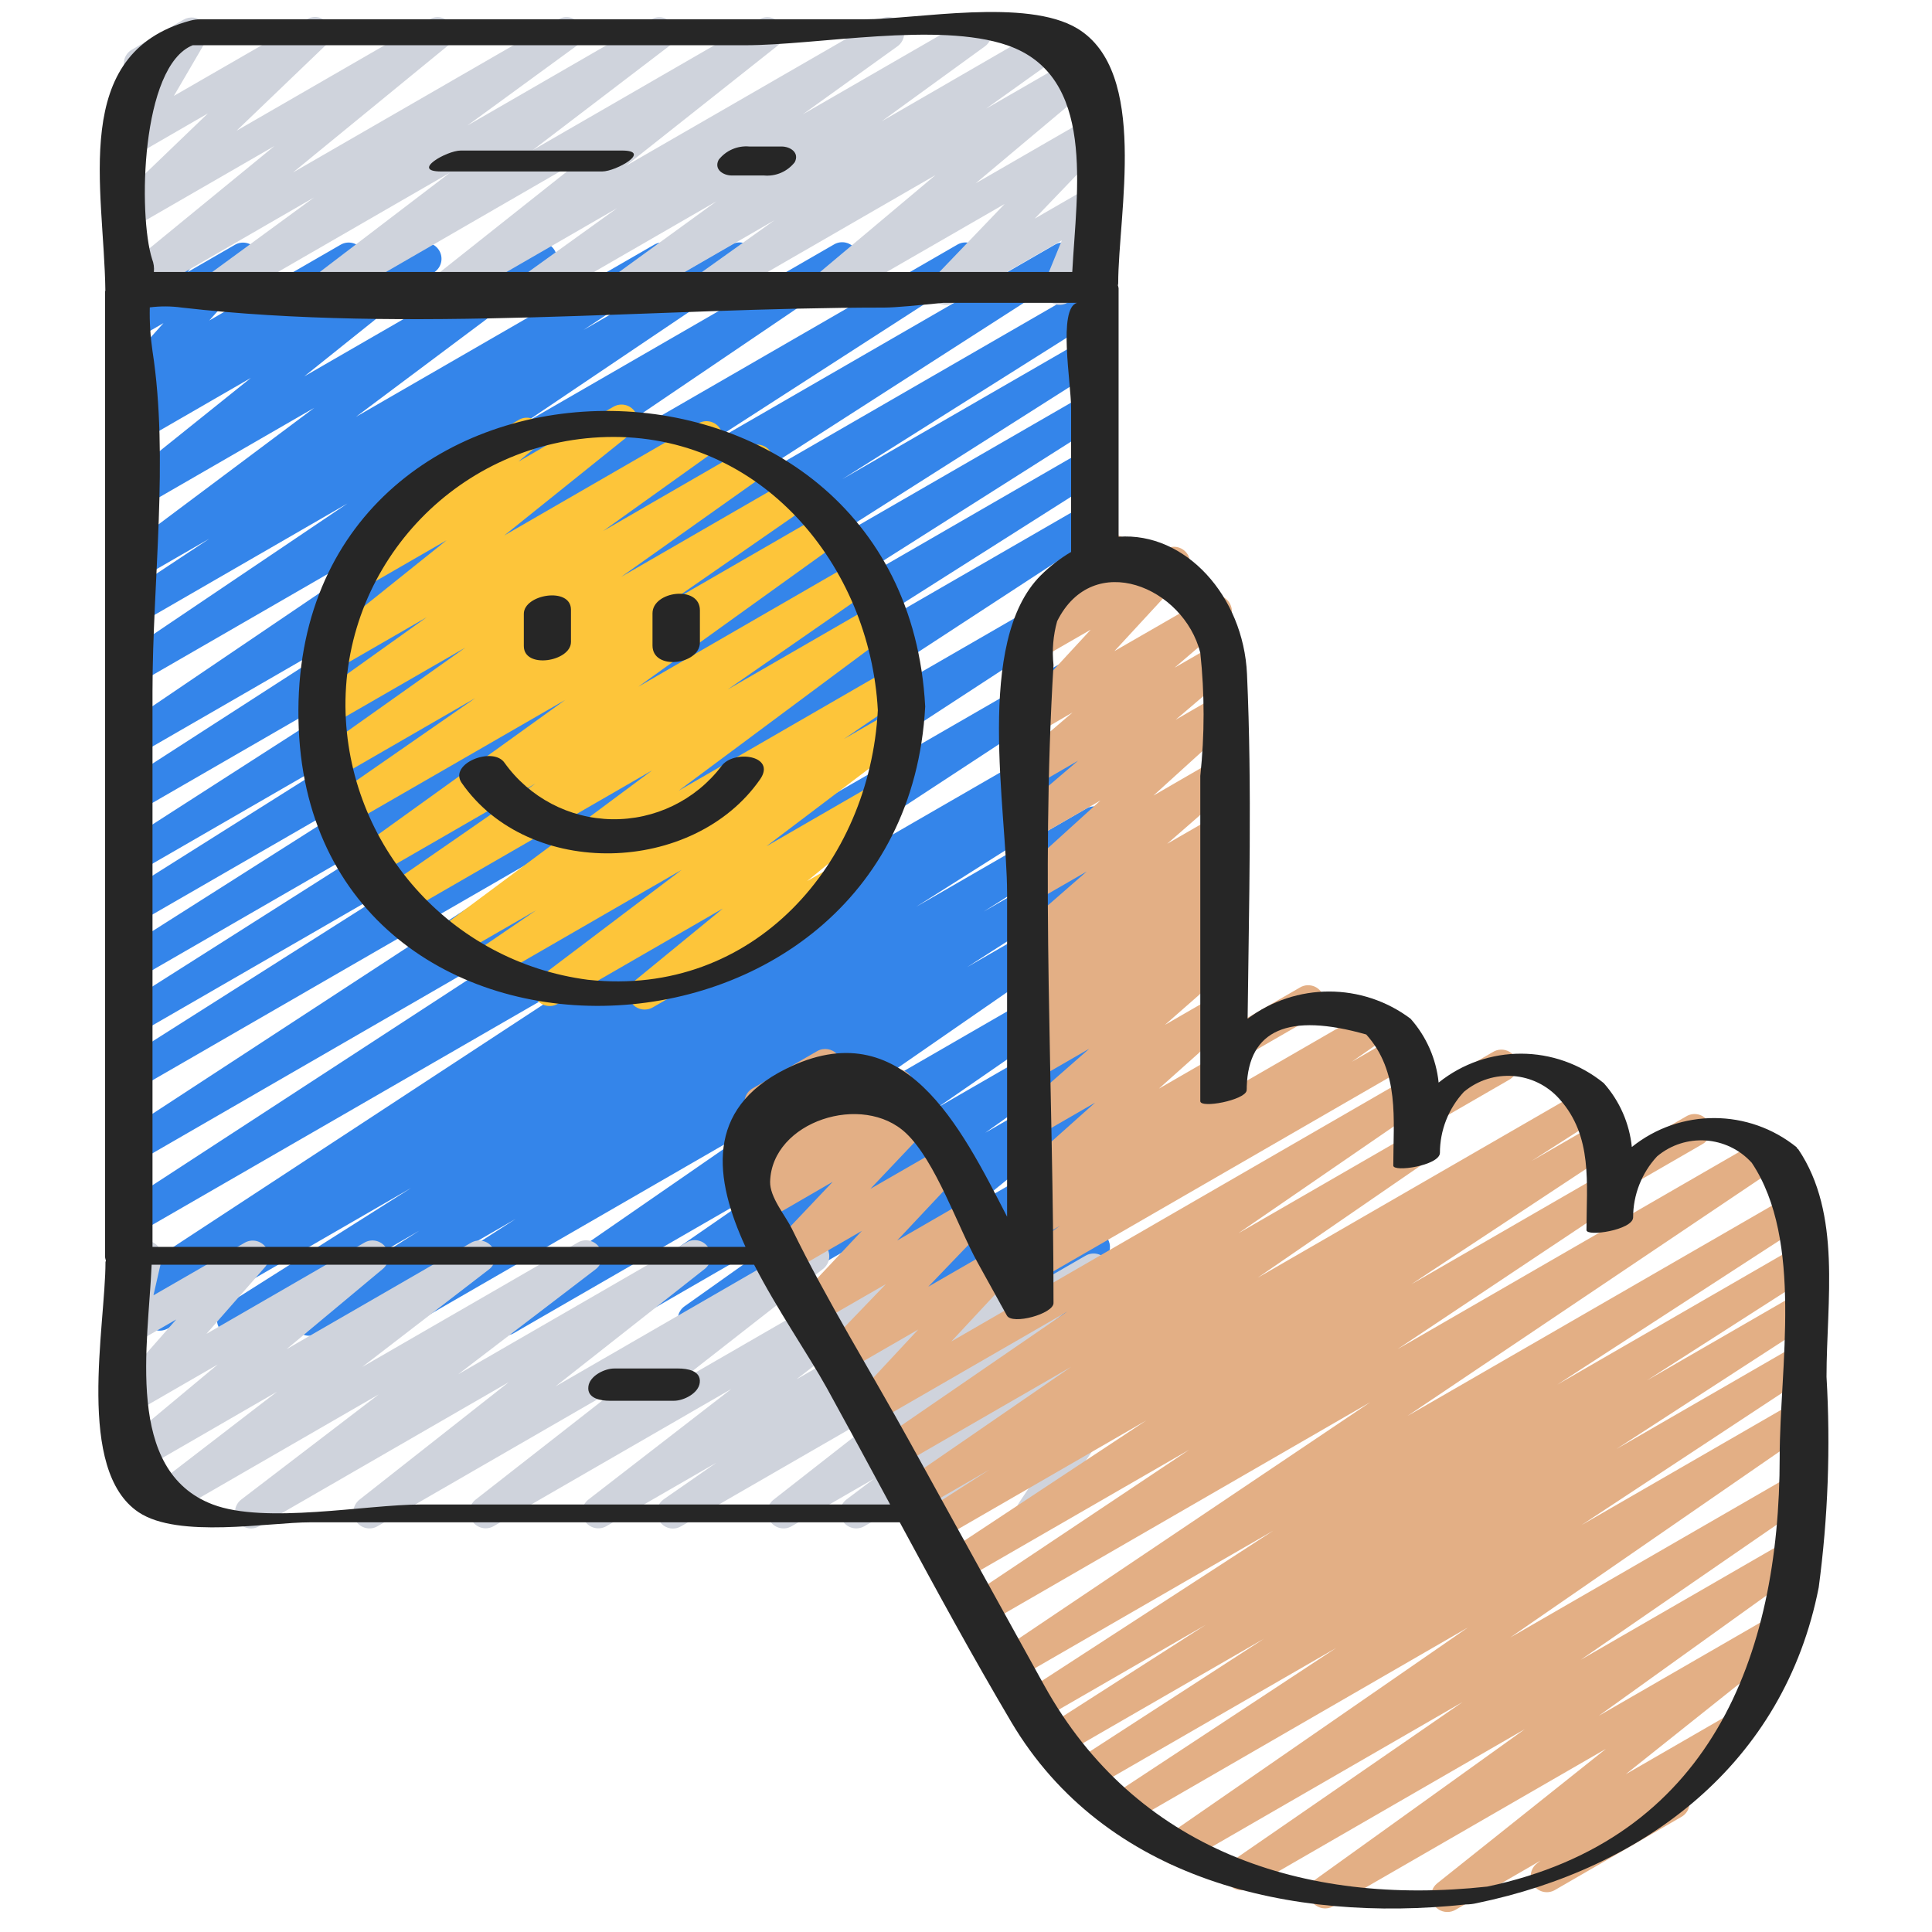 <svg height="512" viewBox="0 0 54 60" width="512" xmlns="http://www.w3.org/2000/svg"><g id="026---Positive-Mobile-Interaction" fill="none"><path id="Path" d="m4.235 41.485c-.222-.001-.417-.148-.479-.361s.025-.442.212-.561l5.8-3.67-7.568 4.371c-.236.128-.53.047-.668-.183-.137-.23-.069-.528.156-.675l.809-.5-.759.438c-.234.133-.532.057-.673-.173-.141-.229-.075-.529.149-.678l14.723-9.65-14.658 8.457c-.235.136-.535.061-.677-.171-.142-.231-.073-.534.154-.681l14.4-9.382-13.877 8.014c-.234.129-.527.051-.667-.176-.14-.227-.076-.524.144-.675l14.7-9.6-14.178 8.184c-.234.124-.524.043-.661-.183-.137-.227-.074-.521.144-.671l9.674-6.137-9.157 5.286c-.234.124-.524.043-.661-.183-.137-.227-.074-.521.144-.671l9.83-6.24-9.314 5.377c-.235.129-.53.05-.669-.179-.139-.229-.072-.528.152-.676l9.876-6.27-9.36 5.4c-.236.132-.533.053-.673-.178-.139-.231-.07-.531.157-.678l8.083-5.093-7.567 4.371c-.235.138-.538.062-.68-.171-.142-.233-.071-.537.16-.683l11.274-7.244-10.755 6.21c-.234.124-.523.044-.661-.181-.138-.226-.076-.519.141-.671l8.853-5.709-8.333 4.81c-.232.127-.523.051-.664-.173-.141-.224-.082-.52.134-.673l10.61-7.189-10.081 5.819c-.233.129-.525.053-.666-.173s-.081-.522.137-.674l7.045-4.75-6.516 3.764c-.233.125-.523.048-.662-.177s-.079-.519.137-.672l2.751-1.821-2.227 1.285c-.229.129-.519.059-.663-.16-.145-.219-.095-.513.114-.673l6.038-4.518-5.489 3.168c-.226.126-.51.058-.656-.155-.146-.213-.105-.502.094-.667l4.08-3.273-3.519 2.032c-.228.133-.519.066-.667-.153-.147-.219-.099-.514.11-.675l1.13-.88-.573.33c-.213.123-.483.073-.638-.118-.155-.191-.148-.466.016-.649l1.427-1.589-.806.465c-.205.117-.463.076-.621-.1-.158-.176-.171-.437-.032-.628l.459-.627c-.074-.044-.135-.107-.177-.182-.067-.115-.085-.252-.05-.38.034-.128.118-.238.233-.304l1.18-.679c.205-.117.463-.076.621.1.158.176.171.437.032.628l-.089.122 1.473-.85c.213-.121.482-.071.636.119.154.19.148.464-.014.647l-1.422 1.587 4.078-2.353c.227-.132.518-.065.665.153.147.218.1.512-.107.674l-1.136.879 2.968-1.706c.226-.126.51-.058.656.155.146.213.105.502-.094.667l-4.079 3.266 7.093-4.094c.229-.132.521-.063.667.158.146.221.094.517-.117.675l-6.04 4.519 9.273-5.353c.233-.129.526-.052.667.174s.078.523-.141.675l-2.737 1.809 4.607-2.659c.233-.129.525-.053.666.173s.081.522-.137.674l-7.052 4.753 9.7-5.6c.233-.138.534-.065.679.165.144.23.079.533-.148.682l-10.606 7.187 13.919-8.036c.234-.127.526-.048.665.179.139.227.076.523-.144.673l-8.848 5.705 11.33-6.541c.236-.144.544-.069.688.167.144.236.069.544-.167.687l-11.279 7.247 11.731-6.772c.235-.125.526-.045.664.183.137.228.073.523-.148.672l-8.083 5.094 7.567-4.368c.234-.124.524-.043.661.183.137.227.074.521-.144.671l-9.875 6.271 9.359-5.4c.235-.129.53-.05.669.179.139.229.072.528-.152.676l-9.838 6.239 9.318-5.379c.235-.129.53-.05.669.179.139.229.072.528-.152.676l-9.662 6.128 9.145-5.279c.235-.136.535-.061.677.171.142.231.073.534-.154.681l-14.706 9.6 14.183-8.188c.234-.129.527-.051.667.176.14.227.076.524-.144.675l-14.406 9.393 13.887-8.017c.234-.133.532-.057.673.173.141.229.075.529-.149.678l-14.718 9.647 14.194-8.194c.236-.128.53-.047.668.183.137.23.069.528-.156.675l-.807.5.3-.17c.235-.129.53-.05.669.179.139.229.072.528-.152.676l-5.795 3.665 5.278-3.047c.236-.143.544-.067.686.17.143.236.067.544-.17.686l-3.694 2.339 3.177-1.834c.234-.129.529-.051.668.178.139.228.074.526-.148.675l-4.21 2.705 3.69-2.13c.232-.131.526-.057.668.168.142.225.083.522-.134.676l-8.2 5.674 7.662-4.423c.232-.131.526-.057.668.168.142.225.083.522-.134.676l-5.147 3.556 4.613-2.662c.231-.133.527-.061.671.163.144.225.086.523-.132.678l-3.663 2.6 3.124-1.8c.226-.127.511-.061.658.152.147.213.106.504-.094.669l-3.914 3.167 3.35-1.933c.227-.127.513-.058.658.158.145.216.101.507-.102.669l-.855.666.3-.172c.218-.126.496-.07.648.131.152.2.132.483-.048.659l-1.041 1.005.44-.253c.204-.117.462-.076.62.098s.173.435.036.626l-.779 1.087c.031.032.058.067.08.105.138.239.056.545-.183.683l-.879.507c-.204.116-.461.075-.618-.098-.158-.174-.173-.433-.038-.625l.259-.363-1.882 1.083c-.218.126-.496.07-.648-.131-.152-.2-.132-.483.048-.659l1.038-1.01-3.129 1.806c-.227.127-.513.058-.658-.158-.145-.216-.101-.507.102-.669l.857-.668-2.592 1.5c-.226.127-.511.061-.658-.152-.147-.213-.106-.504.094-.669l3.914-3.167-6.907 3.986c-.231.133-.527.061-.671-.163-.144-.225-.086-.523.132-.678l3.665-2.6-5.96 3.44c-.232.131-.526.057-.668-.168-.142-.225-.083-.522.134-.676l5.144-3.556-7.626 4.4c-.232.131-.526.057-.668-.168-.142-.225-.083-.522.134-.676l8.2-5.669-11.294 6.52c-.234.129-.529.051-.668-.178-.139-.228-.074-.526.148-.675l4.215-2.708-6.173 3.563c-.235.135-.535.057-.676-.175s-.071-.534.158-.68l3.7-2.342-5.54 3.2c-.076.044-.163.066-.251.065z" fill="#3485ea"/><path id="Path" d="m3.678 9.5c-.214-.002-.403-.141-.47-.344-.067-.204.004-.427.175-.556l3.372-2.469-5.475 3.161c-.225.126-.509.06-.656-.152s-.108-.501.09-.667l4.81-3.939-4.245 2.45c-.219.132-.502.077-.657-.127-.154-.204-.13-.491.057-.666l2.779-2.67-2.179 1.26c-.195.108-.439.074-.596-.084-.158-.158-.191-.402-.083-.597l.977-1.682c-.237.124-.531.039-.665-.193-.134-.232-.061-.528.165-.672l1.623-.942c.196-.114.444-.081.605.079s.192.409.078.605l-.983 1.683 4.127-2.378c.219-.132.502-.077.657.127s.13.491-.057.666l-2.781 2.667 6-3.463c.225-.126.509-.06.656.152s.108.501-.09.667l-4.812 3.939 8.242-4.755c.23-.134.525-.064.671.159.145.223.09.522-.126.678l-3.374 2.463 5.716-3.3c.228-.129.517-.06.662.158.145.218.098.511-.109.672l-4.24 3.234 7.04-4.064c.227-.129.514-.063.661.153.147.216.103.508-.1.671l-4.711 3.731 7.897-4.555c.231-.134.526-.063.671.161.145.224.088.522-.129.678l-2.942 2.113 5.118-2.952c.23-.131.522-.06.666.162.144.222.091.518-.122.675l-3.21 2.33 5.132-2.967c.231-.134.526-.062.671.162.145.224.087.523-.13.678l-2.43 1.734 2.866-1.652c.224-.128.509-.064.657.147.148.211.111.501-.085.668l-3.762 3.156 3.423-1.975c.215-.123.488-.07.641.125.153.195.14.473-.03.653l-2.2 2.294 1.595-.921c.185-.107.418-.084.579.056s.215.368.134.566l-.542 1.355c.241-.052.484.081.572.311s-.006.491-.221.613l-1.1.634c-.186.105-.417.082-.579-.056-.161-.141-.215-.369-.133-.567l.537-1.316-3.37 1.942c-.215.116-.482.06-.632-.133s-.139-.465.026-.645l2.2-2.294-5.337 3.076c-.224.126-.507.062-.655-.149s-.111-.499.084-.666l3.76-3.158-6.889 3.977c-.231.136-.528.065-.673-.16-.145-.225-.087-.525.132-.68l2.432-1.736-4.466 2.578c-.23.131-.522.06-.666-.162-.144-.222-.091-.518.122-.675l3.208-2.329-5.489 3.169c-.231.134-.526.063-.671-.161-.145-.224-.088-.522.129-.678l2.942-2.115-5.123 2.957c-.227.129-.514.063-.661-.153-.147-.216-.103-.508.1-.671l4.71-3.735-7.9 4.563c-.228.132-.52.064-.666-.155-.146-.219-.097-.514.112-.675l4.242-3.236-7.049 4.069c-.076.045-.162.07-.25.07z" fill="#cfd3dc"/><path id="Path" d="m17.9 47.471c-.219 0-.412-.142-.477-.351-.065-.209.013-.436.192-.56l1.634-1.135-3.423 1.975c-.227.127-.515.059-.66-.158-.145-.217-.1-.508.105-.67l4.44-3.435-7.386 4.263c-.227.126-.512.057-.657-.158-.145-.215-.102-.505.1-.668l4.56-3.564-7.606 4.39c-.227.13-.515.063-.662-.153-.147-.216-.102-.509.102-.672l4.637-3.65-7.753 4.475c-.228.132-.52.064-.666-.155-.146-.219-.097-.514.112-.675l4.27-3.265-6.55 3.781c-.228.131-.518.063-.664-.155-.146-.218-.098-.513.109-.674l3.943-3.034-4.253 2.457c-.225.132-.513.068-.662-.145-.149-.214-.109-.506.091-.672l2.987-2.488-2.483 1.434c-.212.123-.482.074-.637-.115-.155-.189-.151-.464.011-.648l1.819-2.069-1.193.687c-.172.099-.387.087-.546-.031-.16-.118-.235-.319-.191-.513l.3-1.337c-.105-.041-.193-.117-.249-.215-.138-.239-.056-.544.182-.682l.5-.289c.172-.1.387-.088.547.03s.235.32.191.514l-.248 1.086 2.834-1.633c.212-.122.48-.072.635.116.155.189.151.462-.009.646l-1.816 2.069 4.909-2.835c.224-.129.51-.065.658.147.148.212.11.502-.087.669l-2.99 2.494 5.736-3.31c.228-.128.516-.059.661.158.145.217.099.51-.107.671l-3.943 3.035 6.7-3.868c.228-.132.52-.064.666.155.146.219.097.514-.112.675l-4.272 3.264 7.1-4.1c.227-.13.515-.063.662.153.147.216.102.509-.102.672l-4.636 3.65 7.758-4.479c.227-.126.512-.057.657.158.145.215.102.505-.1.668l-4.559 3.564 7.611-4.394c.228-.13.517-.062.663.156.146.218.099.511-.107.672l-4.442 3.437 7.393-4.268c.232-.135.53-.063.674.164.144.227.083.527-.139.68l-1.628 1.13 2.684-1.549c.227-.128.514-.061.66.155.146.216.101.508-.102.671l-4.046 3.169 3.491-2.014c.229-.128.517-.058.662.16.145.219.096.512-.112.672l-.858.646.308-.177c.224-.127.507-.064.656.146s.113.499-.082.667l-.852.728.278-.16c.201-.116.455-.078.614.091.159.169.18.426.052.619l-.774 1.158c.198-.021.39.076.491.247.138.239.057.545-.182.683l-1.614.932c-.201.116-.455.078-.614-.091-.159-.169-.18-.426-.052-.619l.722-1.083-3.133 1.806c-.223.125-.505.061-.652-.148-.148-.209-.114-.495.078-.664l.849-.726-2.666 1.538c-.229.131-.52.062-.665-.158-.146-.22-.095-.515.114-.674l.861-.649-2.566 1.481c-.227.131-.517.064-.664-.153-.147-.217-.101-.511.105-.673l4.045-3.164-6.916 3.99c-.077.046-.164.071-.254.071z" fill="#cfd3dc"/><path id="Path" d="m17.021 31.353c-.212.001-.401-.132-.472-.331-.071-.199-.01-.422.154-.556l2.746-2.251-5.137 2.965c-.228.127-.516.057-.66-.16-.144-.218-.097-.51.109-.671l4.409-3.335-5.94 3.429c-.23.117-.512.039-.649-.18-.137-.219-.086-.506.119-.663l1.952-1.332-2.54 1.465c-.229.13-.52.06-.665-.16s-.094-.515.117-.674l6.685-4.972-7.681 4.434c-.232.129-.524.055-.666-.169-.142-.224-.085-.52.131-.674l4.6-3.186-4.933 2.845c-.231.134-.526.063-.671-.161-.145-.224-.088-.522.129-.678l6.394-4.6-6.652 3.835c-.232.135-.53.063-.674-.164-.144-.227-.083-.527.139-.68l4.395-3.049-4.281 2.471c-.231.132-.525.06-.668-.164s-.087-.521.128-.676l4.514-3.2-4.164 2.4c-.231.136-.528.065-.673-.16-.145-.225-.087-.525.132-.68l3.5-2.5-2.773 1.6c-.226.131-.515.065-.663-.151-.148-.216-.104-.509.1-.672l3.961-3.173-2.516 1.452c-.225.128-.51.063-.657-.15-.147-.212-.109-.502.089-.668l1.878-1.545c-.068-.041-.125-.097-.167-.164-.138-.239-.056-.545.183-.683l3.434-1.982c.225-.125.508-.06.655.152.147.212.109.5-.088.666l-.584.482 2.956-1.706c.226-.128.513-.062.66.153.147.215.104.506-.098.67l-3.958 3.178 6.028-3.481c.231-.136.528-.065.673.16.145.225.087.525-.132.68l-3.495 2.5 4.53-2.615c.231-.133.527-.061.671.163.144.225.086.523-.132.678l-4.512 3.2 5.332-3.078c.232-.129.524-.055.666.169.142.224.085.52-.131.674l-4.388 3.043 4.911-2.835c.231-.134.526-.063.671.161s.088.522-.129.678l-6.4 4.6 6.833-3.944c.232-.129.524-.055.666.169.142.224.085.52-.131.674l-4.591 3.186 4.611-2.662c.229-.133.523-.064.669.157.146.222.093.519-.12.677l-6.687 4.974 6.556-3.786c.233-.135.531-.062.674.166.143.228.08.528-.142.68l-1.948 1.329 1.444-.833c.228-.13.518-.061.664.158.145.219.097.513-.112.673l-4.409 3.337 3.447-1.99c.225-.13.513-.066.661.148.148.214.108.506-.093.671l-2.75 2.253.9-.517c.155-.099.352-.104.512-.015.16.09.259.26.256.443s-.105.351-.268.436l-6.19 3.573c-.077.045-.165.068-.254.068z" fill="#fdc53a"/><path id="Path" d="m47.681 36.721c-.226-0-.424-.152-.483-.371-.059-.219.037-.449.233-.562l1.927-1.113c.155-.099.352-.104.512-.015.16.09.259.26.256.443s-.105.351-.268.436l-1.927 1.113c-.076.044-.162.068-.25.068z" fill="#e3af85"/><path id="Path" d="m41.681 34.721c-.226-0-.424-.152-.483-.371-.059-.219.037-.449.233-.562l1.927-1.113c.155-.099.352-.104.512-.015.16.09.259.26.256.443s-.105.351-.268.436l-1.927 1.113c-.076.044-.162.068-.25.068z" fill="#e3af85"/><path id="Path" d="m41.945 59.379c-.212-0-.401-.135-.471-.335-.07-.201-.006-.423.16-.556l5.237-4.174-8.466 4.886c-.231.134-.526.063-.671-.161s-.088-.522.129-.678l6.492-4.661-8.562 4.943c-.231.126-.521.051-.662-.171-.141-.223-.085-.517.128-.672l7.161-4.94-8.66 5c-.231.126-.521.051-.662-.171-.141-.223-.085-.517.128-.672l9.36-6.473-10.686 6.174c-.235.141-.539.066-.682-.166-.144-.233-.073-.538.157-.685l7.125-4.691-7.772 4.484c-.234.131-.53.054-.67-.175s-.075-.527.148-.677l6.051-3.918-6.369 3.676c-.234.129-.529.051-.668-.178-.139-.228-.074-.526.148-.675l5.079-3.254-5.179 2.99c-.234.129-.527.051-.667-.176-.14-.227-.076-.524.144-.675l7.8-5.063-7.995 4.614c-.233.129-.525.053-.666-.173s-.081-.522.137-.674l11.533-7.755-11.947 6.9c-.233.127-.524.05-.664-.175-.14-.225-.08-.521.137-.673l6.848-4.573-7.063 4.074c-.234.131-.529.054-.669-.174-.141-.228-.077-.526.144-.676l6.26-4.137-6.44 3.719c-.234.125-.525.046-.663-.181-.138-.227-.075-.522.144-.672l2.095-1.342-2.115 1.22c-.232.128-.523.053-.664-.171s-.084-.519.131-.673l5.182-3.567-5.372 3.1c-.232.133-.528.059-.671-.167s-.082-.525.138-.678l5.775-3.967-5.99 3.458c-.214.123-.486.071-.64-.122s-.144-.469.024-.651l1.982-2.129-2.251 1.3c-.216.125-.49.071-.644-.124-.154-.196-.14-.475.033-.655l1.858-1.932-2.082 1.2c-.215.124-.488.072-.642-.122-.154-.194-.143-.472.027-.653l1.951-2.078-2.209 1.276c-.215.126-.49.074-.645-.122-.155-.196-.141-.475.031-.655l1.918-2.023-2.161 1.252c-.223.126-.505.063-.654-.146-.148-.209-.115-.496.078-.665l.413-.357-.2.112c-.205.119-.466.077-.624-.1-.158-.177-.169-.441-.027-.632l1.094-1.457c-.226.073-.472-.02-.592-.225-.137-.239-.056-.544.183-.682l2.009-1.159c.205-.118.465-.075.623.102.157.177.169.44.027.63l-1.077 1.437 2.666-1.54c.223-.129.508-.066.657.144.149.21.114.5-.081.668l-.412.355.554-.319c.215-.123.487-.07.641.124.153.194.142.471-.028.652l-1.919 2.025 2.169-1.249c.215-.123.487-.07.64.123.154.194.142.471-.026.652l-1.95 2.076 2.208-1.274c.216-.125.49-.071.644.124.154.196.14.475-.033.655l-1.855 1.932 2.082-1.2c.214-.123.486-.071.64.122s.144.469-.024.651l-1.981 2.127 14.155-8.175c.232-.133.528-.059.671.167s.082.525-.138.678l-5.774 3.97 5.261-3.037c.232-.128.523-.053.664.171s.084.519-.131.673l-5.189 3.571 10.057-5.806c.235-.138.538-.062.68.171.142.233.071.537-.16.683l-2.079 1.331 2.02-1.166c.233-.125.523-.048.662.177s.079.519-.137.672l-6.278 4.145 5.891-3.4c.234-.133.53-.057.672.171s.078.528-.145.678l-6.847 4.566 11.311-6.529c.233-.135.532-.061.675.168.143.229.078.53-.146.68l-11.532 7.757 11.916-6.876c.233-.125.524-.047.663.179.139.226.077.521-.141.672l-7.781 5.049 7.355-4.246c.234-.125.525-.046.663.181.138.227.075.522-.144.672l-5.095 3.265 4.576-2.642c.235-.134.533-.057.674.174.141.231.073.531-.153.679l-6.041 3.917 5.524-3.188c.234-.131.529-.054.669.174.141.228.077.526-.144.676l-7.132 4.7 6.607-3.813c.232-.131.526-.057.668.168.142.225.083.522-.134.676l-9.358 6.463 8.824-5.093c.231-.126.521-.051.662.171.141.223.085.517-.128.672l-7.168 4.941 6.515-3.761c.231-.134.526-.063.671.161s.088.522-.129.678l-6.494 4.66 5.509-3.18c.227-.132.517-.066.664.151.148.217.103.511-.102.673l-5.235 4.171 3.327-1.921c.228-.13.517-.062.663.156.146.218.099.511-.107.672l-2.077 1.6c.044.037.081.082.109.132.138.239.057.545-.182.683l-3.939 2.278c-.227.127-.515.059-.66-.158-.145-.217-.1-.508.105-.67l.114-.088-2.642 1.528c-.077.045-.166.068-.255.067z" fill="#e3af85"/><path id="Path" d="m35.681 32.721c-.226-0-.424-.152-.483-.371-.059-.219.037-.449.233-.562l1.927-1.113c.155-.099.352-.104.512-.015.16.09.259.26.256.443s-.105.351-.268.436l-1.927 1.113c-.076.044-.162.068-.25.068z" fill="#e3af85"/><path id="Path" d="m29.03 39.8c-.218-0-.411-.142-.477-.35-.065-.208.012-.435.191-.56l1.177-.821-.641.37c-.226.128-.513.062-.66-.153-.147-.215-.104-.506.098-.67l.82-.657-.258.148c-.22.117-.492.054-.638-.147-.147-.201-.123-.479.055-.653l2.313-2.064-1.73 1c-.222.127-.505.065-.654-.143-.149-.208-.117-.495.074-.665l2.128-1.866-1.549.893c-.226.128-.513.062-.66-.153-.147-.215-.104-.506.098-.67l.76-.607-.2.114c-.227.128-.514.061-.66-.155-.146-.216-.101-.508.102-.671l.463-.364c-.23.075-.481-.027-.595-.24-.114-.213-.059-.478.131-.628l.508-.4c-.226.098-.49.017-.622-.192-.132-.209-.091-.482.095-.644l2.051-1.787-1.473.849c-.22.121-.496.06-.644-.143s-.123-.484.058-.657l2.484-2.254-1.9 1.095c-.224.127-.507.064-.656-.146s-.113-.499.082-.667l1.781-1.519-1.207.7c-.147.103-.338.119-.5.043-.162-.076-.272-.233-.287-.411-.015-.179.066-.352.213-.455l1.607-1.373-1.032.6c-.214.124-.487.073-.641-.12-.155-.193-.145-.47.023-.652l2.215-2.4-1.6.922c-.212.123-.482.074-.637-.116s-.15-.464.012-.648l.881-1c-.191-.057-.33-.223-.353-.421-.023-.198.074-.391.246-.491l1.936-1.118c.212-.123.482-.074.637.116s.15.464-.012.648l-.555.627 1.779-1.026c.214-.124.487-.073.641.12.155.193.145.47-.023.652l-2.215 2.4 2.9-1.671c.223-.127.506-.064.655.146.148.21.114.497-.08.666l-1.608 1.375 1.242-.716c.224-.127.507-.064.656.146s.113.499-.082.667l-1.781 1.519 1.207-.7c.22-.121.496-.06.644.143s.123.484-.058.657l-2.484 2.255 1.9-1.1c.223-.128.506-.066.656.143.149.209.116.497-.078.667l-2.051 1.787 1.473-.85c.227-.131.517-.064.664.153.147.217.101.511-.105.673l-.508.4c.231-.101.501-.014.63.203.129.217.076.496-.123.65l-.463.363c.23-.075.48.025.595.238.115.213.061.477-.128.628l-.76.606.2-.113c.223-.129.507-.068.658.141s.117.499-.078.668l-2.126 1.865 1.546-.893c.222-.128.505-.068.655.14.15.208.119.495-.072.666l-2.315 2.066 1.732-1c.227-.132.517-.066.664.151.148.217.103.511-.102.673l-.818.655 5.158-2.978c.232-.133.527-.06.671.165.143.226.084.524-.135.678l-1.179.822 1.361-.786c.239-.136.543-.053.68.185.137.238.057.542-.18.681l-11.562 6.678c-.076.044-.162.068-.25.068z" fill="#e3af85"/><g fill="#262626"><path id="Shape" d="m1.308 46.966c1.235.822 4.033.311 5.326.311h18.309c1.126 2.084 2.258 4.165 3.462 6.2 2.906 4.907 8.7 6.25 14.121 5.667.113-.001.226-.014.336-.04 5.209-1.077 9.543-4.317 10.62-9.806.289-2.168.37-4.359.242-6.542 0-2.346.481-5.055-.88-7.069-.008-.012-.027-.015-.037-.025s0-.018 0-.024c-1.492-1.214-3.629-1.221-5.129-.017-.075-.736-.38-1.43-.871-1.983-1.492-1.214-3.629-1.221-5.129-.017-.075-.736-.38-1.43-.871-1.983-1.499-1.127-3.562-1.127-5.061 0 .04-3.567.141-7.152-.019-10.7-.108-2.424-1.915-4.422-3.988-4.269v-7.718c-.004-.03-.012-.059-.022-.088.004-.019.008-.038.01-.057 0-2.175.958-6.579-1.27-7.922-1.582-.952-4.996-.284-6.628-.284h-20.546c-.013 0-.03 0-.044 0-.113-.003-.225.012-.334.042-3.756 1.018-2.671 5.216-2.633 8.384 0 .008-.008.015-.008.023v30c.005.034.014.068.026.1 0 .015-.014.028-.014.043 0 1.996-.933 6.466 1.032 7.774zm8.777-.243c-1.726 0-4.845.618-6.476 0-2.757-1.043-2-4.993-1.9-7.446h18.711c.721 1.407 1.674 2.775 2.263 3.839.661 1.2 1.311 2.4 1.961 3.607zm24.191-26.452c.137 1.272.137 2.554 0 3.826v10.1c0 .235 1.378-.028 1.438-.325 0-.023.005-.04.005-.062v-.065c.058-1.76 1.289-2.306 3.711-1.618 1.043 1.162.84 2.629.84 4.071 0 .215 1.427 0 1.448-.388-.001-.704.265-1.383.743-1.9.886-.743 2.202-.645 2.969.22 1.043 1.162.84 2.629.84 4.071 0 .215 1.427 0 1.448-.388-.001-.704.265-1.383.743-1.9.875-.736 2.176-.648 2.943.2 1.612 2.422.866 6.357.866 9.135 0 6.2-2.159 11.882-9.082 13.342-5.744.625-10.935-1.17-13.75-6.234-1.4-2.523-2.791-5.054-4.187-7.581-1.215-2.2-2.562-4.365-3.661-6.621-.2-.406-.686-.973-.673-1.456.052-1.874 2.879-2.784 4.227-1.5.918.874 1.589 2.875 2.214 4.007l.912 1.65c.164.3 1.448-.052 1.448-.388 0-6.568-.4-13.261 0-19.813-.049-.457-.011-.919.113-1.362 1.12-2.247 3.935-1.055 4.445.979zm-4.951-2.405c-2.071 2.061-1.049 7.311-1.049 9.871v10.049c-1.444-2.808-3.222-6.418-6.878-4.587-2.5 1.251-2.225 3.393-1.246 5.524h-18.416v-17.262c0-3.373.516-7.223 0-10.558-.066-.449-.095-.903-.084-1.357.33-.042.664-.04.994.006 7.07.81 14.694 0 21.811 0 .368 0 1.047-.071 1.834-.147h4.155c-.595.177-.182 2.5-.182 3.263v4.472c-.342.202-.658.446-.939.726zm-26.34-16.461h17.152c2.245 0 5.994-.738 8.142 0 2.767.951 2.157 4.484 2.021 7.042h-28.521c.014-.136-.005-.273-.055-.4-.438-1.37-.349-5.998 1.261-6.642z"/><path id="Shape" d="m6.267 22.058c-.06 12.491 18.812 12.026 19.466-.116-.663-12.322-19.407-12.197-19.466.116zm9 8.371c-4.278-.553-7.494-4.174-7.539-8.487-.026-4.531 3.577-8.251 8.107-8.37 4.791-.126 8.184 3.978 8.427 8.486-.251 4.75-3.854 8.923-8.99 8.371z"/><path id="Path" d="m19.729 5.45h1c.367.033.725-.122.952-.412.154-.294-.133-.488-.41-.488h-1c-.367-.033-.725.122-.952.412-.154.294.133.488.41.488z"/><path id="Path" d="m15.7 5.325c.436 0 1.571-.65.61-.65h-5c-.436 0-1.571.65-.61.65z"/><path id="Path" d="m18.072 42.5h-2c-.3 0-.765.232-.8.564-.044.372.394.438.66.438h2c.3 0 .765-.232.8-.564.044-.373-.394-.438-.66-.438z"/><path id="Path" d="m14.732 19.936v-1c0-.723-1.464-.482-1.464.127v1c0 .724 1.464.483 1.464-.127z"/><path id="Path" d="m18.736 19.953v-1c0-.788-1.472-.6-1.472.094v1c0 .788 1.472.598 1.472-.094z"/><path id="Path" d="m19.4 23.8c-.807 1.055-2.067 1.664-3.395 1.642-1.328-.022-2.567-.674-3.338-1.755-.361-.519-1.746.028-1.328.628 2.094 3.011 7.2 2.855 9.267-.113.518-.75-.842-.931-1.206-.402z"/></g></g></svg>